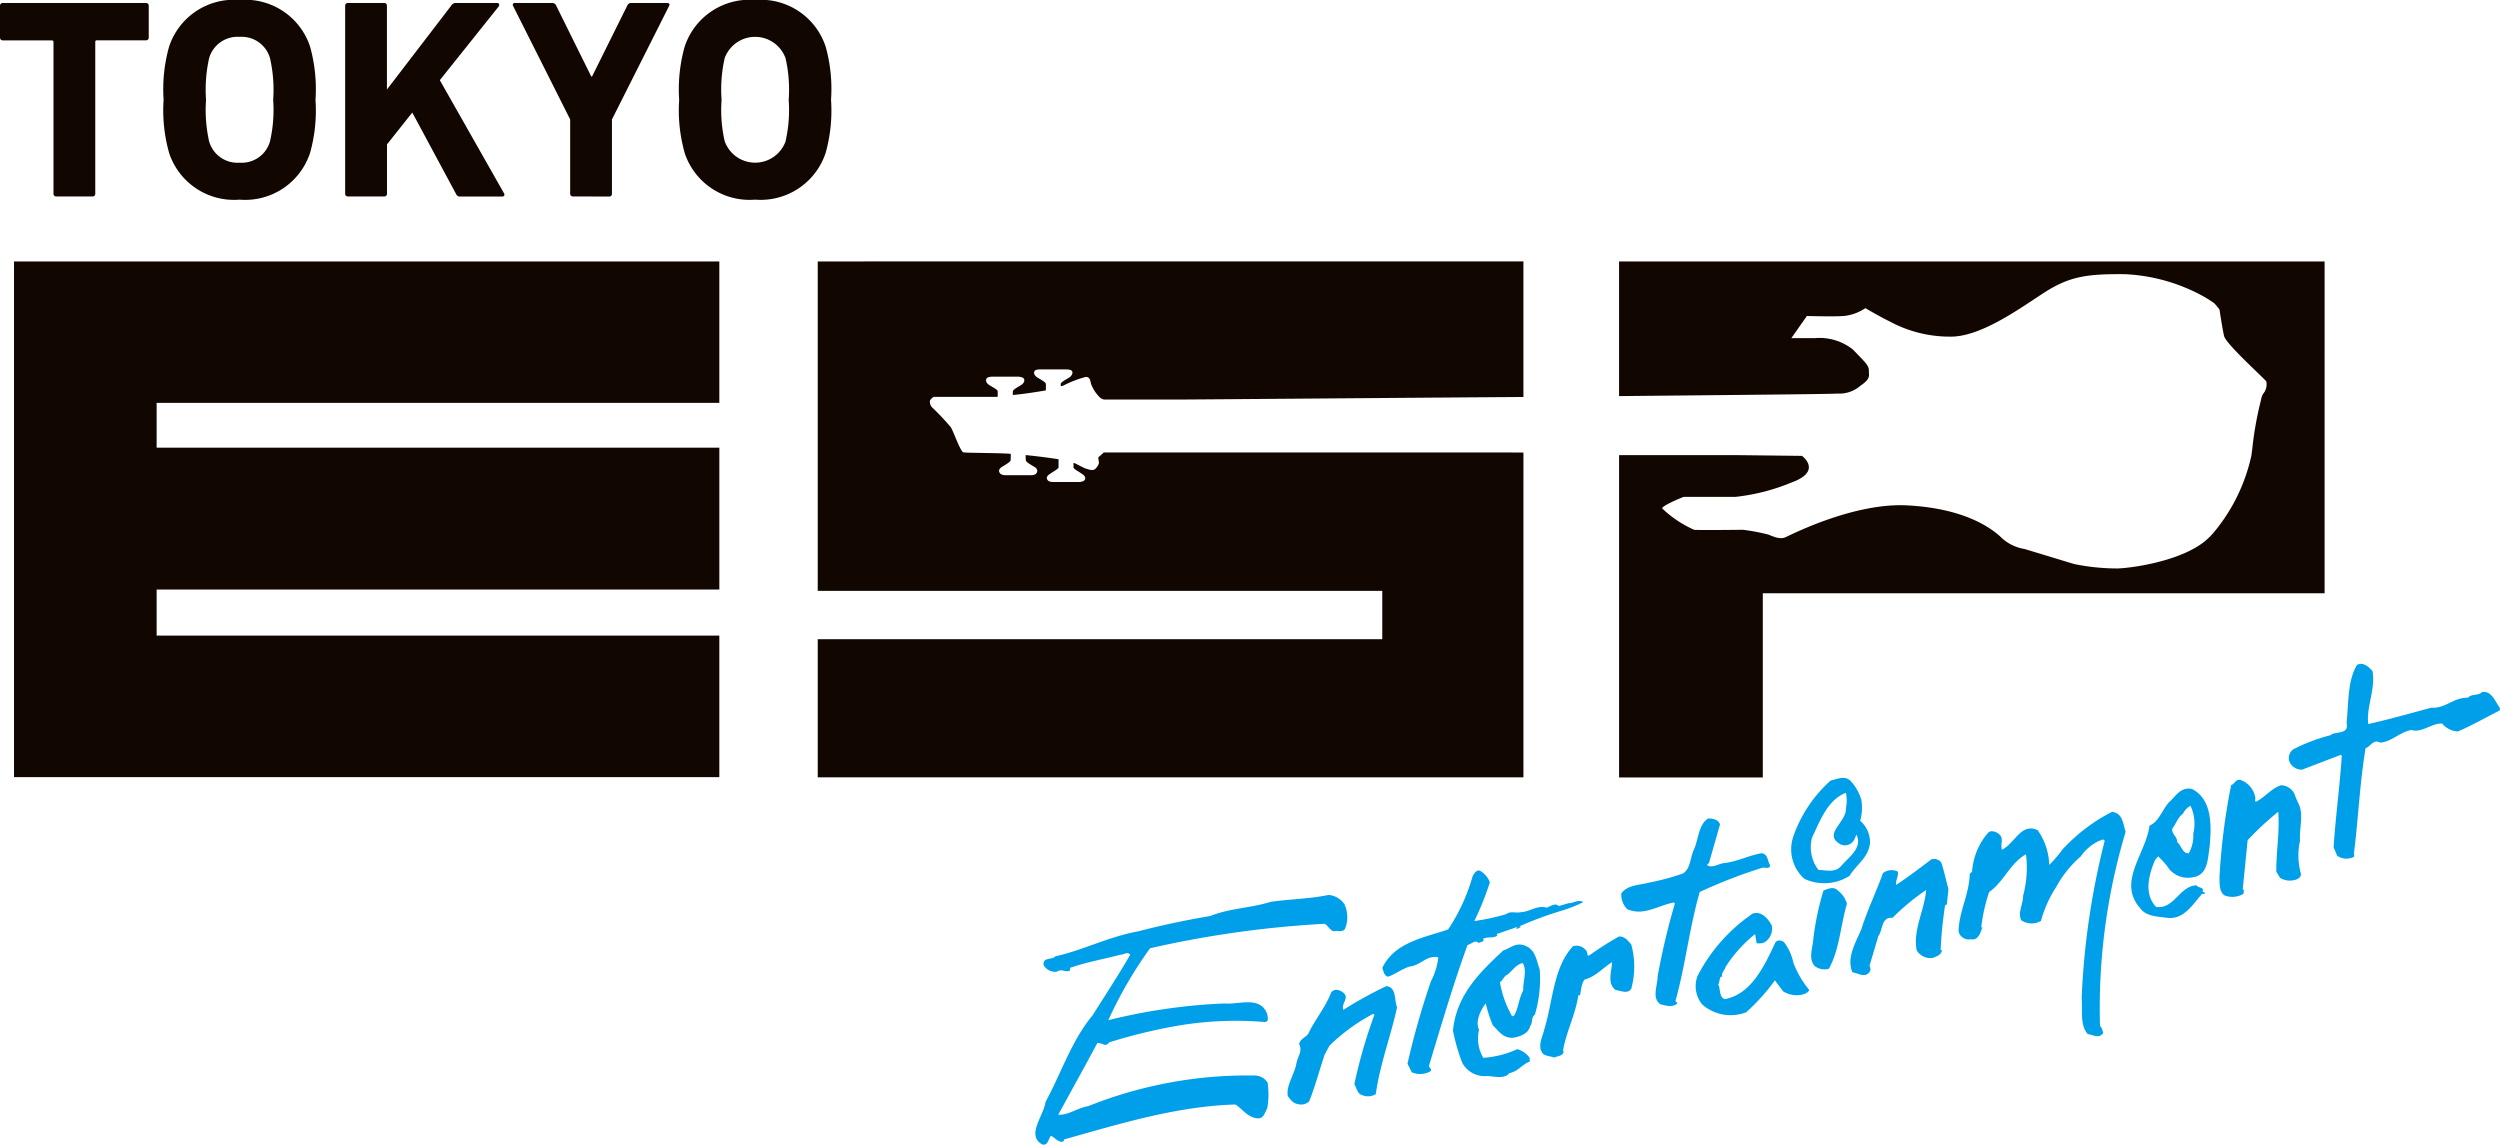 <svg xmlns="http://www.w3.org/2000/svg" width="168.074" height="76.956"><defs><clipPath id="a"><path data-name="長方形 191" fill="none" d="M0 0h168.074v76.956H0z"/></clipPath></defs><g data-name="グループ 202" clip-path="url(#a)"><path data-name="パス 414" d="M159.5 45.107c.223 1.219-.417 2.37-.288 3.571 1.411-.315 2.823-.718 4.248-1.1.974.059 1.481-.7 2.461-.671.237-.283.689-.113.924-.367.694-.148.913.683 1.23 1.062l-.03.168c-.9.451-1.81.979-2.8 1.406a1.473 1.473 0 0 1-1.062-.533c-.72-.027-1.368.651-2.068.435-.764.129-1.334.8-2.108.848-.431-.266-.669.294-.969.371-.4 2.432-.487 4.71-.788 7.116.053.052 0 .121.022.181a1.089 1.089 0 0 1-1.141-.06l-.244-.57c.129-2.016.416-4.093.55-6.143l-.052-.079-2.612 1a.892.892 0 0 1-.853-.532.729.729 0 0 1 .256-.834 11.783 11.783 0 0 1 2.5-.947c.326-.3 1.272 0 1.084-.834.142-1.355.063-2.85.7-3.888.4-.237.808.137 1.044.407" fill="#009fe9"/><path data-name="パス 415" d="M154.247 53.349a5.293 5.293 0 0 0 .258.634c.407.752.059 1.7.125 2.54a4.578 4.578 0 0 0 .042 2.156c.089.276-.187.436-.393.48a1.274 1.274 0 0 1-.984-.135l-.26-.418c-.012-1.344.24-2.759.129-4.028a19.421 19.421 0 0 0-2.056 1.91l-.329 3.281c.125.105.056.2.052.321a1.453 1.453 0 0 1-1.294.1c-.354-.286-.3-.754-.324-1.171a43.43 43.43 0 0 1 .784-6.229c.254-.1.288-.392.6-.365a1.525 1.525 0 0 1 1.032 1.229c.012.09-.068.187.03.246.579-.262 1.013-.885 1.7-1.11a1.042 1.042 0 0 1 .884.56" fill="#009fe9"/><path data-name="パス 416" d="M145.09 57.574a4.888 4.888 0 0 1 .772.889 1.654 1.654 0 0 0 1.635.5c.964-.175.927-1.3 1.056-2.033.125-1.4.192-3.17-1.175-3.884-.783-.175-1.106.5-1.568.9-.469.542-.675 1.3-1.3 1.562-.242 1.9-2.186 3.781-.631 5.545.413.56 1.125.556 1.789.648 1.155.159 1.733-.893 2.382-1.61.059 0 .168.051.19-.088l-.165-.059c.143-.334-.325-.228-.4-.425-1.162.046-1.5 1.631-2.723 1.451-.82-.864-.508-2.126-.066-3.156Zm.953-1.872c.248-.314.365-.744.726-1.008a1.106 1.106 0 0 1 .5-.518 2.811 2.811 0 0 1 .185 1.86 2.441 2.441 0 0 1-.3 1.327c-.435.046-.514-.569-.79-.75.032-.377-.385-.528-.32-.911" fill="#009fe9"/><path data-name="パス 417" d="M142.905 55.922a41.223 41.223 0 0 0-1.722 13.056c.123.073.167.327.219.47-.3.409-.634.125-1.04.077-.548-.623-.336-1.608-.413-2.4a51.377 51.377 0 0 1 1.545-10.583c-.066-.2-.25-.024-.343-.024a3.09 3.09 0 0 0-1.257 1.052 7.475 7.475 0 0 0-1.665 2.074 7.968 7.968 0 0 0-1.016 2.269 1.249 1.249 0 0 1-1.327-.046c-.246-.527.127-1.064.127-1.645a7.3 7.3 0 0 0 .194-2.789c-1.054.573-1.507 1.872-2.477 2.535a11.558 11.558 0 0 0-.534 2.4l.1-.069c-.1.16-.223.984-.786.845a.7.7 0 0 1-.838-.542c.036-1.338.731-2.511.751-3.852l.157-.143a4.468 4.468 0 0 1 1.062-2.6c.187-.238.58-.085.759.079.349.288.057.661.192 1.036.835-.375 1.295-1.86 2.408-1.3a4.286 4.286 0 0 1 .768 2.329 8.523 8.523 0 0 0 .881-1.028 11.83 11.83 0 0 1 3.343-2.545c.754.117.718.788.915 1.344" fill="#009fe9"/><path data-name="パス 418" d="M125.06 55.184a3.31 3.31 0 0 0 .079-1.405 3.163 3.163 0 0 0-.768-1.32c-.379-.323-.866-.078-1.3.019a9.032 9.032 0 0 0-2.5 3.738 2.662 2.662 0 0 0 .739 2.868 3.169 3.169 0 0 0 3.033-.2c.488-.8 1.266-1.2 1.381-2.225a1.927 1.927 0 0 0-.667-1.479m-1.308 3.073c-.421.444-1 .234-1.495.234a2.533 2.533 0 0 1-.43-2.188c.552-1.133 1.038-2.525 2.277-3a2.625 2.625 0 0 1 0 1.032c.063.959-1.6 1.739-.358 2.438a.706.706 0 0 0 .949-.391l.119-.27c.437.911-.547 1.534-1.062 2.148" fill="#009fe9"/><path data-name="パス 419" d="m130.994 59.783-.112 1.044c-.056-.027-.091.038-.115.038a27.571 27.571 0 0 0-.3 3.035l.1-.042c-.056.365-.379.438-.633.546a1.093 1.093 0 0 1-1.068-.5c-.29-1.355.54-2.771.628-4.071a15.413 15.413 0 0 0-2.261 1.873c-.762-.089-.643.818-.955 1.231l-.595 2a.356.356 0 0 1-.014.436c-.349.385-.689.05-1.128 0-.427-.964.226-2.025.6-2.908.4-1.286.988-2.473 1.447-3.759a.946.946 0 0 1 .995-.114c.081.3-.153.572-.105.9.72-.464 1.625-1.157 2.38-1.723a.606.606 0 0 1 .653.222c.185.546.323 1.2.485 1.8" fill="#009fe9"/><path data-name="パス 420" d="m115.639 55.412-.743 2.6-.135.139c.32.252.734-.065 1.11-.121.9-.085 1.693-.522 2.548-.667.463.046.393.536.582.788-.013.341-.365.119-.559.2a34.127 34.127 0 0 0-4.17 1.617c-.7 2.432-.949 4.873-1.63 7.321.014.115.185.062.088.2-.336.254-.711.119-1.1.028-.605-.419-.185-1.246-.185-1.9a47.43 47.43 0 0 1 1.161-4.889l-.073-.053c-1.05.187-2.016.935-3.132.451a1.377 1.377 0 0 1-.4-1.065c.424-.581 1.214-.545 1.869-.724a15.991 15.991 0 0 0 2.279-.614c.5-.323.486-1.032.7-1.536.34-.667.314-1.751.995-2.161.28 0 .667.05.788.383" fill="#009fe9"/><path data-name="パス 421" d="M124.167 60.767c-.435 1.475-.49 3.049-1.211 4.361a1.069 1.069 0 0 1-.953-.18c-.413-.461-.177-1.108-.111-1.663a18.34 18.34 0 0 1 .7-3.41c.319-.135.714-.308.994.024a1.587 1.587 0 0 1 .582.869" fill="#009fe9"/><path data-name="パス 422" d="M119.108 62.196a1.059 1.059 0 0 1-.573 1.2 1.269 1.269 0 0 1-.439.014l-.1-.615a9.249 9.249 0 0 0-1.99 2.215c-.046.208-.323.435-.211.653-.24-.056-.139.351-.286.518.173.276.045.855.45.99 1.741-.315 2.638-2.171 3.372-3.753.1-.258.449-.226.621-.059a3.422 3.422 0 0 1 .619 1.379 6.618 6.618 0 0 0 1.066 1.822c-.073.191-.395.306-.623.334a1.7 1.7 0 0 1-1.137-.25l-.552-.733a13.551 13.551 0 0 1-1.936 2.148 2.9 2.9 0 0 1-2.941-.522 1.928 1.928 0 0 1-.321-1.93 11.407 11.407 0 0 1 3.709-4.19c.588-.185 1.022.338 1.269.776" fill="#009fe9"/><path data-name="パス 423" d="M100.164 59.315a19.512 19.512 0 0 1-1.048 2.608 15.352 15.352 0 0 0 2.142-.463c.294-.236.669-.051.989-.135.579-.018 1.133-.5 1.729-.3.3-.105.584-.346.814-.114.218-.047.467-.145.694-.194.334 0 .605-.268.967-.07a9.081 9.081 0 0 1-1.373.55 25.291 25.291 0 0 0-2.918 1.072c.014.04.093.04.133.04l-.393.174.114-.127-.07-.018-1.322.458.044.107c-.3.2-.593.042-.967.217.066.059.012.125.024.162-.129.046-.25.078-.339.117-.151-.256-.475.068-.726.139-.979 2.7-1.779 5.439-2.6 8.148.073.093.23.264.091.347a1.419 1.419 0 0 1-1.231.059l-.292-.582a53.775 53.775 0 0 1 1.578-5.545 4.516 4.516 0 0 0 .494-1.606c-.754-.173-1.211.55-1.911.617-.522.151-1.007.534-1.465.687-.282-.056-.3-.387-.395-.579.839-1.778 2.924-2.062 4.432-2.6a12.622 12.622 0 0 0 1.642-3.565c.093-.169.228-.437.48-.389a1.514 1.514 0 0 1 .681.786" fill="#009fe9"/><path data-name="パス 424" d="M109.668 63.494a5.628 5.628 0 0 1 0 2.983c-.26.384-.726.108-1.036.09-.611-.427-.277-1.237-.254-1.878-.552.318-1.105.98-1.838 1.161-.238.266-.226.717-.327 1.073l-.1-.024c-.191 1.316-.832 2.5-1.039 3.772h.054c-.034.335-.4.315-.637.427-.294-.111-.725-.091-.838-.379-.274-.453.081-1.082.171-1.526.577-1.836.595-4.153 1.927-5.578a.81.81 0 0 1 .885.288c.127.109.01.484.266.29a21.157 21.157 0 0 1 1.947-1.234c.4-.008.6.292.816.536" fill="#009fe9"/><path data-name="パス 425" d="M90.403 60.827a2.1 2.1 0 0 1 .024 1.614c-.208.3-.536.066-.743.175-.3-.073-.395-.4-.637-.51a69.752 69.752 0 0 0-11.729 1.645 28.049 28.049 0 0 0-2.807 4.837 38.737 38.737 0 0 1 7.831-1.127c.921.1 2.364-.542 2.85.7.027.218.157.547-.187.547a23.249 23.249 0 0 0-6.28.332 35.834 35.834 0 0 0-4.172 1.044.268.268 0 0 1-.323.149 1.4 1.4 0 0 0-.451-.119c-.873 1.634-1.784 3.265-2.636 4.833.717.022 1.3-.467 2.014-.579a28.843 28.843 0 0 1 11.2-2.062 1.015 1.015 0 0 1 .865.486 5.349 5.349 0 0 1-.027 1.725c-.139.214-.213.631-.56.671-.726 0-1.078-.623-1.582-.933-3.964.119-7.753 1.295-11.525 2.352.013.214-.228.172-.359.093-.18-.063-.315-.274-.527-.333-.165.24-.208.677-.576.573-1.1-.623.109-1.919.224-2.856 1.048-1.915 1.745-4.12 3.164-5.824.852-1.352 1.731-2.688 2.53-4.073-.173-.234-.438 0-.667 0-1.128.3-2.269.492-3.384.885.028.056 0 .131-.018.2-.294.1-.533-.163-.871.055a.875.875 0 0 1-.887-.458c-.044-.547.6-.319.782-.571 1.951-.441 3.574-1.32 5.574-1.681a55.92 55.92 0 0 1 4.855-1.034c1.3-.528 2.708-.528 4.042-.949 1.316-.194 2.6-.194 3.9-.467a1.411 1.411 0 0 1 1.1.661" fill="#009fe9"/><path data-name="パス 426" d="M103.518 65.199c-.234-.649-.28-1.449-1.142-1.671-.539-.127-.847.223-1.312.371-1.584 1.475-3.15 3-3.381 5.387a13.1 13.1 0 0 0 .61 2.134 1.69 1.69 0 0 0 1.588.925c.513-.022 1.243.254 1.594-.2.562-.093.935-.647 1.366-.769v-.256a1.558 1.558 0 0 0-.832-.586 6.589 6.589 0 0 1-2.289.583 2.55 2.55 0 0 1-.284-1.892c-.278-.548.117-1.332.45-1.774a9.058 9.058 0 0 0 .478 1.481c.385.373.671.857 1.318.839.514-.065 1.073-.292 1.185-.772.2-.254.05-.583.323-.788a8.493 8.493 0 0 0 .326-3.013m-1.107 1.388c-.306.544-.327 1.219-.615 1.693l-.134.046a6.993 6.993 0 0 1-.82-2.292c.2-.119.26-.413.514-.514.355-.3.568-.673 1.02-.778.316.538 0 1.231.034 1.846" fill="#009fe9"/><path data-name="パス 427" d="M93.925 67.722c-.417 1.912-1.157 3.845-1.431 5.833a.984.984 0 0 1-.911.07c-.338-.083-.373-.5-.53-.738a33.924 33.924 0 0 1 1.354-4.674l-.088-.053a12.592 12.592 0 0 0-2.936 2.136l-.325.6c-.348 1.036-.642 2.138-1.04 3.143a.781.781 0 0 1-.769.186c-.3-.044-.48-.27-.675-.547-.107-.733.447-1.418.582-2.183.093-.49.427-.826.187-1.292.05-.346.423-.449.605-.689.453-.97 1.155-1.766 1.55-2.8.227-.256.513-.19.786 0 .488.386-.139.721.027 1.18a27.909 27.909 0 0 1 2.9-1.6c.7.088.508.957.717 1.427" fill="#009fe9"/><path data-name="パス 428" d="M48.36 27.084v-9.507H.942v34.671H48.36v-9.515H10.531v-3.1h37.83v-9.536h-37.83v-3.013Z" fill="#120700"/><path data-name="パス 429" d="M108.849 17.577v9.053c8.031-.079 14.362-.135 14.664-.171a2.164 2.164 0 0 0 1.566-.528c.7-.478.564-.671.564-1.006s-.155-.481-1.076-1.429a3.611 3.611 0 0 0-2.562-.763h-1.574l1.046-1.489s1.816.052 2.489 0a3.179 3.179 0 0 0 1.443-.527s.981.579 1.622.887a8.479 8.479 0 0 0 4.071 1.028c2.128.036 4.884-2.043 6.492-3.063 1.636-1.008 2.791-1.159 5.3-1.135a12.077 12.077 0 0 1 5.231 1.485 8.638 8.638 0 0 1 .731.461 4.4 4.4 0 0 1 .361.435s.185 1.254.309 1.78c.133.547 2.72 2.858 2.838 3.053a.983.983 0 0 1-.2.812.965.965 0 0 0-.151.4 23.263 23.263 0 0 0-.6 3.381c-.019.1-.032.22-.046.355a12.092 12.092 0 0 1-2.523 5.184 4.751 4.751 0 0 1-.55.556c-1.554 1.315-4.619 1.812-5.865 1.88a14.283 14.283 0 0 1-3-.3s-2.886-.879-3.326-1.008a2.961 2.961 0 0 1-1.63-.84c-.806-.73-2.622-1.89-6.193-2.088-3.562-.214-7.767 1.921-8.187 2.112-.393.218-.881-.024-1.207-.153a14.1 14.1 0 0 0-1.7-.322s-3.025.036-3.289 0a7.434 7.434 0 0 1-2.151-1.439c0-.2 1.438-.772 1.438-.772h3.48a13.689 13.689 0 0 0 3.767-.963c2.134-.766.717-1.795.717-1.795l-4.442-.051h-7.856v21.67h9.663V39.884h37.77V17.577Z" fill="#120700"/><path data-name="パス 430" d="M92.929 30.42H74.205c-.182.171-.369.329-.369.329l.045.391a.893.893 0 0 1-.266.4c-.173.135-.475 0-.641-.042-.181-.077-.707-.353-.707-.353a.247.247 0 0 1-.095-.03v.306c.013.119.355.278.564.438.238.134.263.306.184.413-.093.127-.375.133-.375.133h-1.766s-.281-.006-.347-.133c-.1-.108-.073-.28.163-.413.21-.16.55-.319.571-.438v-.546a40.153 40.153 0 0 0-2.209-.28 2.582 2.582 0 0 0 .01.346c0 .121.323.294.568.442.218.122.242.316.153.411-.068.153-.343.153-.343.153H67.57s-.274 0-.352-.153c-.093-.095-.071-.289.155-.411.229-.148.556-.321.57-.442.01-.048.01-.25.01-.427-.506-.062-2.989-.062-3.174-.1-.206-.03-.665-1.38-.854-1.689a16.827 16.827 0 0 0-1.25-1.328.564.564 0 0 1-.161-.407c0-.143.25-.31.25-.31h4.24a.225.225 0 0 0 .072-.013v-.355c0-.122-.343-.278-.57-.427s-.254-.331-.175-.444.373-.119.373-.119h1.763s.274.019.355.119.059.3-.171.444-.546.306-.56.427v.244c.649-.06 1.5-.185 2.223-.31v-.444c-.022-.105-.345-.292-.573-.421-.234-.163-.258-.332-.179-.445s.369-.1.369-.1h1.778s.276 0 .353.1.047.282-.174.445c-.219.129-.566.315-.573.421v.159a.449.449 0 0 0 .2-.052 7.388 7.388 0 0 1 1.484-.569c.282 0 .3.238.348.462a2.544 2.544 0 0 0 .559.879.591.591 0 0 0 .322.181h5.079c5.425-.036 14.552-.114 23.112-.173v-9.113H54.976v22.149h37.953v3.249H54.976v9.287h47.444V30.426l-.956-.006Z" fill="#120700"/><path data-name="パス 431" d="M3.787 13.209a.178.178 0 0 1-.191-.194V2.83c0-.079-.039-.115-.117-.115H.191A.183.183 0 0 1 0 2.517V.393A.182.182 0 0 1 .191.2h9.622A.18.18 0 0 1 10 .393v2.124a.181.181 0 0 1-.191.194H6.522a.1.1 0 0 0-.117.115v10.189a.178.178 0 0 1-.188.194Z" fill="#120700"/><path data-name="パス 432" d="M11.365 10.265a10.507 10.507 0 0 1-.366-3.556 10.554 10.554 0 0 1 .366-3.561A4.583 4.583 0 0 1 16.11 0a4.579 4.579 0 0 1 4.74 3.148 10.643 10.643 0 0 1 .361 3.561 10.6 10.6 0 0 1-.361 3.556 4.591 4.591 0 0 1-4.74 3.158 4.594 4.594 0 0 1-4.746-3.158m6.789-.765a9.482 9.482 0 0 0 .212-2.789 9.517 9.517 0 0 0-.212-2.795 1.976 1.976 0 0 0-2.042-1.437 1.985 1.985 0 0 0-2.053 1.437 9.7 9.7 0 0 0-.206 2.795 9.664 9.664 0 0 0 .206 2.789 1.982 1.982 0 0 0 2.053 1.437A1.974 1.974 0 0 0 18.153 9.5" fill="#120700"/><path data-name="パス 433" d="M23.204.393A.18.18 0 0 1 23.39.2h2.436a.18.18 0 0 1 .187.193v5.625L30.338.375A.348.348 0 0 1 30.661.2h2.773c.121 0 .173.139.079.252l-3.944 4.937 4.312 7.6c.073.127.013.224-.121.224h-2.809a.272.272 0 0 1-.29-.171l-2.944-5.476-1.7 2.142v3.307a.178.178 0 0 1-.187.194h-2.44a.178.178 0 0 1-.186-.194Z" fill="#120700"/><path data-name="パス 434" d="M38.526 13.209a.182.182 0 0 1-.194-.194V8.03L34.491.393A.128.128 0 0 1 34.622.2h2.489a.294.294 0 0 1 .288.193l2.35 4.748h.055L42.163.393A.286.286 0 0 1 42.451.2h2.4c.135 0 .2.1.135.193L41.141 8.03v4.988a.177.177 0 0 1-.185.194Z" fill="#120700"/><path data-name="パス 435" d="M46.027 10.265a10.507 10.507 0 0 1-.366-3.556 10.554 10.554 0 0 1 .366-3.561A4.581 4.581 0 0 1 50.772 0a4.586 4.586 0 0 1 4.74 3.147 10.569 10.569 0 0 1 .358 3.561 10.523 10.523 0 0 1-.358 3.556 4.6 4.6 0 0 1-4.743 3.158 4.593 4.593 0 0 1-4.746-3.158m6.789-.764a9.482 9.482 0 0 0 .212-2.789 9.517 9.517 0 0 0-.212-2.797 2.176 2.176 0 0 0-4.093 0 9.436 9.436 0 0 0-.207 2.794 9.4 9.4 0 0 0 .21 2.792 2.176 2.176 0 0 0 4.093 0" fill="#120700"/></g></svg>